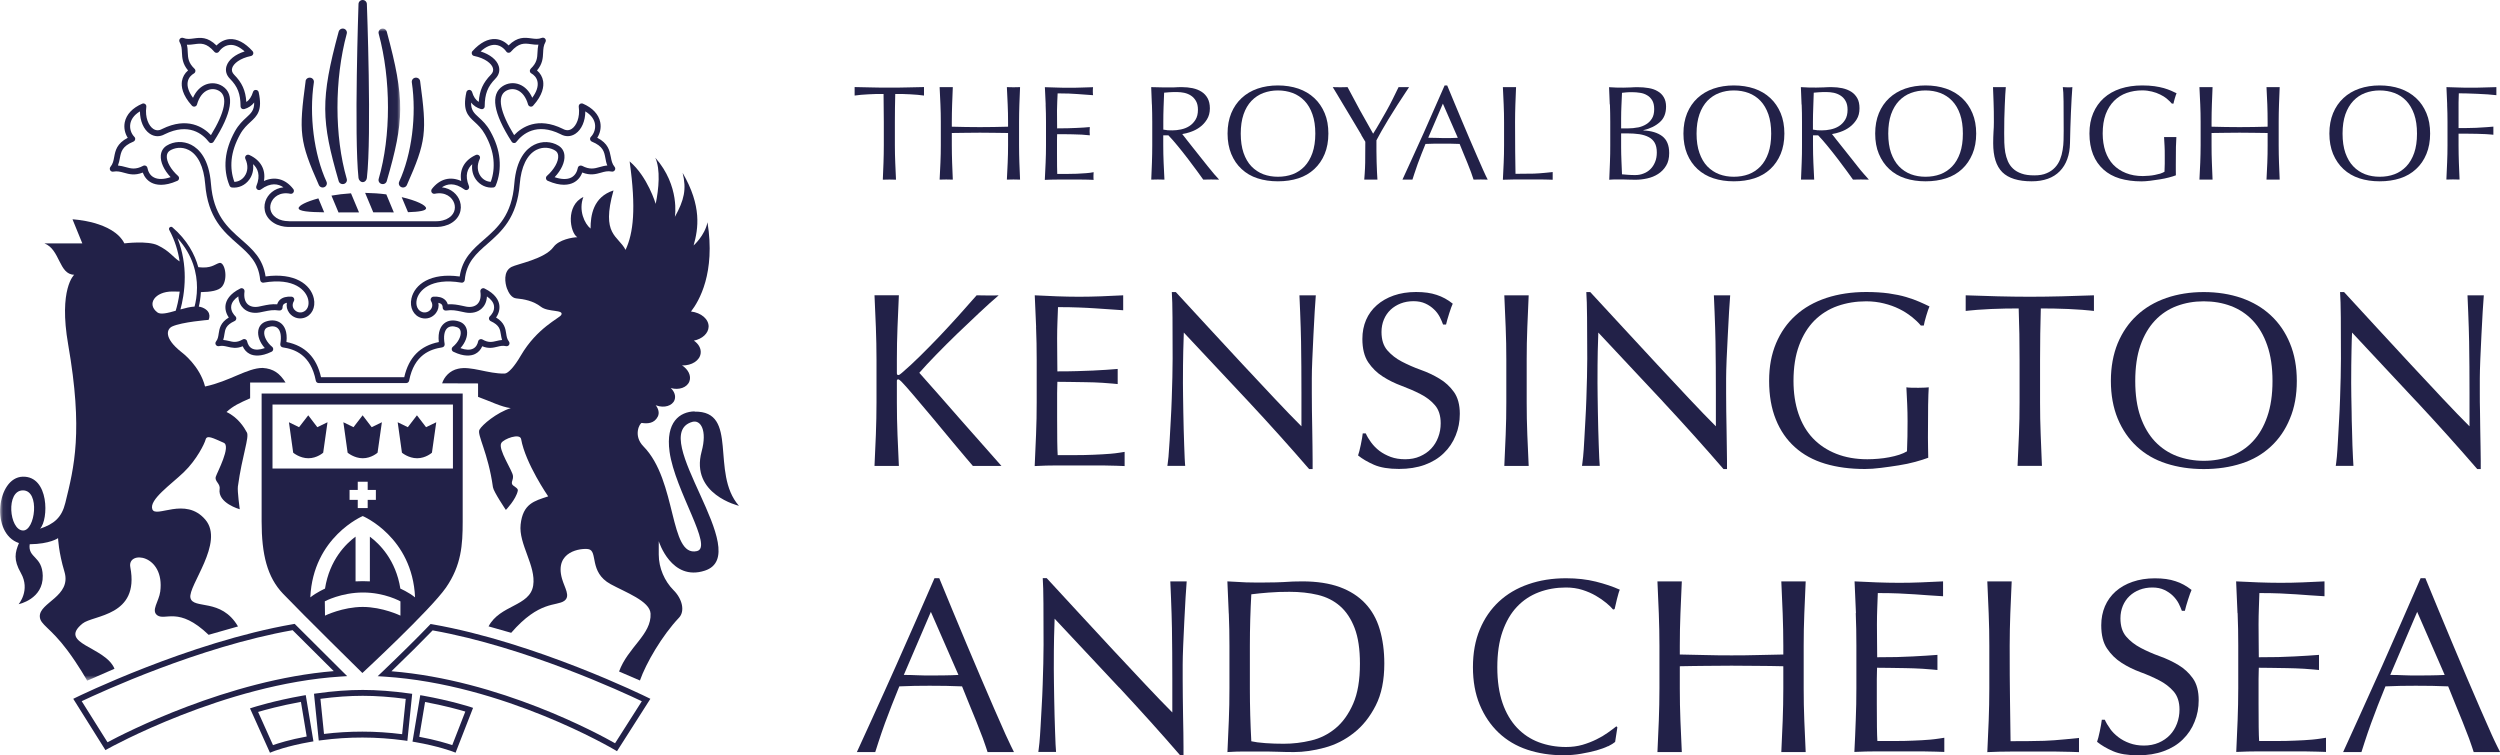 <?xml version="1.0" encoding="UTF-8"?>
<svg id="Layer_1" data-name="Layer 1" xmlns="http://www.w3.org/2000/svg" xmlns:xlink="http://www.w3.org/1999/xlink" viewBox="0 0 400 120.83">
  <defs>
    <style>
      .cls-1 {
        mask: url(#mask);
      }

      .cls-2, .cls-3 {
        fill: #222148;
      }

      .cls-2, .cls-3, .cls-4 {
        stroke-width: 0px;
      }

      .cls-2, .cls-4 {
        fill-rule: evenodd;
      }

      .cls-4 {
        fill: #fff;
      }

      .cls-5 {
        mask: url(#mask-1);
      }
    </style>
    <mask id="mask" x=".05" y="4.56" width="63.98" height="104.35" maskUnits="userSpaceOnUse">
      <g id="mask-2">
        <polygon id="path-1" class="cls-4" points=".05 4.56 64.03 4.56 64.03 108.92 .05 108.92 .05 4.56"/>
      </g>
    </mask>
    <mask id="mask-1" x="0" y="4.56" width="64.03" height="104.35" maskUnits="userSpaceOnUse">
      <g id="mask-2-2" data-name="mask-2">
        <polygon id="path-1-2" data-name="path-1" class="cls-4" points=".05 4.56 64.03 4.56 64.03 108.92 .05 108.92 .05 4.56"/>
      </g>
    </mask>
  </defs>
  <path id="Fill-1" class="cls-2" d="M140.14,69.53c.06-1.69.1-3.41.1-5.17v-6.83c0-1.75-.04-3.46-.1-5.15-.07-1.68-.22-5.14-.22-5.14h3.9s-.16,3.46-.22,5.14c-.07,1.68-.1,3.4-.1,5.14v2.18c0,.22.08.31.24.31.11,0,.29-.11.56-.35.92-.79,1.9-1.69,2.92-2.7,1.02-1,2.04-2.05,3.08-3.13,1.03-1.09,2.05-2.19,3.06-3.31,1.01-1.12,2.9-3.27,2.9-3.27,0,0,3.22.06,3.53,0-.93.79-1.97,1.73-3.13,2.82-1.16,1.09-2.34,2.2-3.52,3.34-1.18,1.14-2.3,2.26-3.37,3.36-1.07,1.1-1.97,2.06-2.68,2.88,2.14,2.41,4.31,4.86,6.49,7.37,2.19,2.5,6.65,7.53,6.65,7.53h-4.57s-2-2.33-3.15-3.73c-1.15-1.4-2.28-2.75-3.38-4.07-1.1-1.31-2.09-2.49-2.98-3.53-.89-1.05-1.54-1.78-1.97-2.21-.21-.21-.37-.31-.48-.31-.13,0-.2.08-.2.24v3.45c0,1.75.03,3.47.1,5.16.07,1.7.22,5,.22,5h-3.9s.15-3.31.22-5.01"/>
  <path id="Fill-2" class="cls-2" d="M165.78,52.33c-.07-1.7-.14-3.39-.22-5.08,1.19.06,2.37.11,3.54.16,1.18.04,2.36.07,3.55.07s2.37-.03,3.53-.07c1.17-.05,3.53-.16,3.53-.16v2.39s-1.62-.1-2.32-.16c-.7-.04-1.44-.1-2.22-.15-.78-.05-1.64-.1-2.56-.13-.92-.04-2.04-.06-3.33-.06-.02.85-.05,1.66-.09,2.42-.03.77-.05,1.64-.05,2.62,0,1.04,0,2.04.02,3.02.01.98.02,1.72.02,2.22,1.16,0,2.21-.01,3.14-.04.93-.03,1.77-.05,2.54-.09.77-.04,1.47-.08,2.13-.12.65-.04,1.84-.14,1.84-.14v2.42s-1.49-.15-2.4-.2c-.91-.06-1.83-.09-2.74-.1-.91-.01-1.77-.03-2.58-.04-.81-.01-1.45-.02-1.93-.02,0,.24,0,.5-.02.78-.02.27-.02.62-.02,1.05v3.94c0,1.51,0,2.75.02,3.73.01.98.04,1.72.07,2.23h2.77c1.01,0,1.99-.02,2.96-.06.97-.04,1.88-.09,2.74-.16.86-.06,2.24-.3,2.24-.3v2.27s-2.37-.1-3.55-.1h-7.21c-1.19,0-2.4.03-3.63.1.08-1.7.15-3.38.22-5.07.07-1.68.1-3.4.1-5.15v-6.83c0-1.75-.03-3.48-.1-5.17"/>
  <path id="Fill-3" class="cls-2" d="M199.74,64.23c-3.45-3.69-6.89-7.37-10.33-11.02-.03.74-.06,1.74-.09,2.98-.03,1.24-.05,2.94-.05,5.08,0,.56,0,1.24.02,2.07.01.82.03,1.68.04,2.58.01.9.03,1.81.06,2.74.03.92.06,1.78.08,2.58.03.79.05,1.49.08,2.08.02.6.08,1.22.08,1.22h-2.85s.11-.75.18-1.47c.06-.72.12-1.57.18-2.57.05-.99.11-2.07.18-3.24.07-1.16.12-2.33.16-3.49.04-1.16.08-2.3.1-3.42.02-1.11.04-2.1.04-2.97,0-2.54,0-4.73-.02-6.56-.01-1.83-.05-3.19-.11-4.09h.64c1.62,1.75,3.35,3.62,5.18,5.62,1.84,2,3.67,3.97,5.48,5.92,1.82,1.94,3.54,3.79,5.17,5.52,1.63,1.73,3.05,3.21,4.27,4.42v-5.4c0-2.78-.02-5.49-.06-8.12-.04-2.63-.26-7.44-.26-7.44h2.62s-.11,1.46-.18,2.62c-.07,1.17-.14,2.41-.2,3.73-.06,1.32-.13,2.62-.18,3.89-.06,1.27-.08,2.29-.08,3.06v2.38c0,.9,0,1.84.02,2.83.02.98.03,1.97.05,2.96.01,1,.03,1.91.04,2.78.01.86.02,1.61.02,2.24v1.31h-.56c-3.04-3.52-6.28-7.13-9.72-10.82"/>
  <path id="Fill-4" class="cls-2" d="M219.4,70.81c.36.49.79.93,1.31,1.33.52.39,1.12.71,1.81.97.69.25,1.45.37,2.31.37s1.66-.15,2.36-.46c.7-.31,1.3-.71,1.79-1.23.49-.52.87-1.13,1.13-1.83.27-.7.4-1.44.4-2.24,0-1.21-.31-2.19-.93-2.9-.62-.72-1.4-1.31-2.33-1.78-.93-.48-1.93-.91-3-1.31-1.08-.4-2.08-.89-3.01-1.49-.93-.59-1.7-1.35-2.33-2.28-.62-.93-.93-2.18-.93-3.73,0-1.12.2-2.13.59-3.04.39-.91.97-1.7,1.72-2.36.75-.66,1.65-1.18,2.71-1.55,1.06-.37,2.25-.56,3.57-.56s2.37.15,3.29.46c.93.3,1.79.77,2.58,1.41-.24.45-.91,2.56-1.07,3.33h-.48c-.13-.37-.31-.77-.53-1.21-.23-.43-.53-.85-.92-1.21-.38-.37-.84-.69-1.37-.93-.53-.25-1.17-.38-1.91-.38s-1.42.12-2.04.36c-.62.24-1.17.58-1.63,1.01-.46.44-.82.96-1.07,1.57-.25.6-.38,1.27-.38,1.98,0,1.25.31,2.22.93,2.94.63.72,1.4,1.33,2.33,1.81.93.48,1.93.93,3,1.31,1.07.38,2.08.85,3,1.41.93.55,1.71,1.27,2.33,2.14.62.87.94,2.04.94,3.5,0,1.22-.22,2.37-.66,3.45-.44,1.09-1.07,2.04-1.91,2.84-.83.81-1.85,1.43-3.06,1.87-1.2.43-2.57.65-4.1.65-1.64,0-2.97-.22-3.99-.66-1.02-.45-1.87-.94-2.56-1.5.24-.61.68-2.77.75-3.53h.48c.21.48.5.96.86,1.45"/>
  <path id="Fill-5" class="cls-2" d="M240.91,52.39c-.07-1.68-.22-5.14-.22-5.14h3.9s-.15,3.46-.22,5.14c-.07,1.68-.1,3.4-.1,5.15v6.83c0,1.75.03,3.48.1,5.17.07,1.7.22,5.01.22,5.01h-3.9s.15-3.31.22-5.01c.07-1.69.1-3.41.1-5.17v-6.83c0-1.75-.03-3.46-.1-5.15"/>
  <path id="Fill-6" class="cls-2" d="M266.05,64.23c-3.44-3.69-6.88-7.37-10.32-11.02-.03.74-.06,1.74-.09,2.98-.03,1.24-.04,2.94-.04,5.08,0,.56,0,1.24.02,2.07.01.82.03,1.68.04,2.58.01.9.03,1.81.06,2.74.03.92.05,1.78.08,2.58.03.79.05,1.49.08,2.08.03.6.08,1.22.08,1.22h-2.84s.11-.75.18-1.47c.07-.72.13-1.57.18-2.57.05-.99.11-2.07.18-3.24.07-1.16.12-2.33.16-3.49.04-1.16.07-2.3.1-3.42.03-1.11.04-2.1.04-2.97,0-2.54-.01-4.73-.03-6.56-.02-1.83-.05-3.19-.12-4.09h.63c1.62,1.75,3.34,3.62,5.19,5.62,1.84,2,3.67,3.97,5.48,5.92,1.82,1.94,3.54,3.79,5.16,5.52,1.63,1.73,3.05,3.21,4.27,4.42v-5.4c0-2.78-.02-5.49-.06-8.12-.04-2.63-.26-7.44-.26-7.44h2.61s-.11,1.46-.18,2.62c-.06,1.17-.13,2.41-.2,3.73-.07,1.32-.13,2.62-.19,3.89-.05,1.27-.08,2.29-.08,3.06v2.38c0,.9,0,1.84.02,2.83.01.98.03,1.97.05,2.96.01,1,.03,1.91.04,2.78.02.86.03,1.61.03,2.24v1.31h-.56c-3.04-3.52-6.28-7.13-9.72-10.82"/>
  <path id="Fill-7" class="cls-2" d="M305.84,50.67c-.59-.48-1.25-.89-1.98-1.25-.73-.36-1.53-.65-2.43-.87-.88-.22-1.83-.34-2.83-.34-1.64,0-3.17.25-4.59.75-1.42.5-2.65,1.28-3.7,2.32-1.04,1.05-1.86,2.37-2.45,3.97-.6,1.6-.9,3.5-.9,5.69,0,1.93.26,3.68.79,5.24.53,1.56,1.3,2.88,2.32,3.95,1.02,1.07,2.27,1.9,3.74,2.48,1.47.58,3.13.87,4.97.87.56,0,1.14-.03,1.75-.08.6-.05,1.19-.13,1.76-.24.57-.11,1.1-.24,1.59-.4.49-.16.9-.35,1.24-.55.03-.8.06-1.59.07-2.38.01-.79.02-1.6.02-2.42,0-.93-.02-1.85-.06-2.78-.04-.93-.08-1.81-.13-2.66.66.13,3.32.07,3.58,0-.04.61-.08,1.57-.1,2.88-.02,1.31-.03,3.04-.03,5.18,0,.53,0,1.07.02,1.6.02.54.03,1.08.03,1.61-.56.21-1.25.43-2.09.66-.83.23-1.72.41-2.66.56-.94.15-1.88.28-2.82.4-.94.12-1.79.18-2.56.18-2.36,0-4.48-.28-6.38-.85-1.89-.57-3.5-1.45-4.82-2.64-1.33-1.19-2.35-2.67-3.06-4.45-.72-1.78-1.07-3.83-1.07-6.16s.37-4.25,1.11-6.02c.74-1.75,1.78-3.25,3.14-4.46,1.35-1.23,2.99-2.15,4.91-2.79,1.92-.63,4.04-.95,6.38-.95,1.35,0,2.54.08,3.59.22,1.05.15,1.97.34,2.78.58.8.24,1.52.49,2.12.76.61.26,1.15.52,1.63.75-.21.37-.86,2.55-.91,3.05h-.48c-.39-.47-.9-.95-1.49-1.43"/>
  <path id="Fill-8" class="cls-2" d="M322.99,49.35c-.69,0-1.41.01-2.16.02-.76.01-1.51.04-2.26.07-.75.04-1.48.08-2.18.13-.7.05-1.88.18-1.88.18v-2.5s3.45.11,5.11.16c1.67.04,3.39.07,5.14.07s3.48-.03,5.15-.07c1.67-.05,5.12-.16,5.12-.16v2.5s-1.18-.13-1.89-.18c-.7-.05-1.43-.09-2.18-.13-.76-.03-1.51-.06-2.26-.07-.76,0-1.48-.02-2.17-.02-.08,2.73-.12,5.46-.12,8.21v6.83c0,1.74.03,3.46.1,5.15.06,1.7.2,5,.2,5h-3.9s.16-3.3.22-5c.07-1.69.1-3.41.1-5.15v-6.83c0-2.75-.04-5.49-.14-8.21"/>
  <path id="Fill-9" class="cls-2" d="M362.76,55.26c-.55-1.6-1.33-2.93-2.32-3.98-.99-1.04-2.16-1.82-3.5-2.32-1.32-.5-2.78-.75-4.34-.75s-2.97.25-4.31.75c-1.34.5-2.51,1.28-3.49,2.32-.99,1.05-1.77,2.37-2.33,3.98-.56,1.6-.83,3.5-.83,5.7s.27,4.1.83,5.7c.56,1.6,1.34,2.93,2.33,3.98.99,1.04,2.16,1.82,3.49,2.33,1.34.5,2.77.76,4.31.76s3.02-.26,4.34-.76c1.34-.51,2.51-1.28,3.5-2.33.99-1.05,1.77-2.38,2.32-3.98.56-1.6.84-3.51.84-5.7s-.28-4.1-.84-5.7ZM338.83,54.93c.73-1.75,1.75-3.25,3.06-4.46,1.31-1.23,2.88-2.15,4.71-2.79,1.83-.63,3.83-.95,6-.95s4.21.32,6.03.95c1.83.64,3.4,1.56,4.71,2.79,1.31,1.21,2.33,2.71,3.05,4.46.73,1.76,1.1,3.76,1.1,6.02s-.36,4.26-1.1,6.02c-.72,1.77-1.74,3.26-3.05,4.47-1.31,1.22-2.87,2.13-4.71,2.72-1.82.59-3.84.89-6.03.89s-4.17-.3-6-.89c-1.83-.59-3.4-1.5-4.71-2.72-1.31-1.21-2.33-2.71-3.06-4.47-.72-1.76-1.09-3.76-1.09-6.02s.37-4.25,1.09-6.02h0Z"/>
  <path id="Fill-10" class="cls-2" d="M386.63,64.23c-3.43-3.69-6.87-7.37-10.3-11.02-.04.74-.07,1.74-.09,2.98-.03,1.24-.05,2.94-.05,5.08,0,.56,0,1.24.02,2.07.01.82.03,1.68.05,2.58,0,.9.03,1.81.06,2.74.02.92.05,1.78.07,2.58.03.79.06,1.49.09,2.08.02.6.07,1.22.07,1.22h-2.83s.12-.75.18-1.47c.06-.72.12-1.57.17-2.57.06-.99.11-2.07.18-3.24.07-1.16.12-2.33.16-3.49.04-1.16.07-2.3.1-3.42.02-1.11.04-2.1.04-2.97,0-2.54,0-4.73-.02-6.56-.01-1.83-.06-3.19-.12-4.09h.64c1.62,1.75,3.34,3.62,5.17,5.62,1.83,2,3.67,3.97,5.47,5.92,1.81,1.94,3.53,3.79,5.16,5.52,1.63,1.73,3.05,3.21,4.27,4.42v-5.4c0-2.78-.02-5.49-.06-8.12-.04-2.63-.26-7.44-.26-7.44h2.61s-.11,1.46-.18,2.62c-.06,1.17-.13,2.41-.2,3.73-.07,1.32-.12,2.62-.18,3.89-.05,1.27-.08,2.29-.08,3.06v2.38c0,.9,0,1.84.03,2.83,0,.98.03,1.97.04,2.96.01,1,.03,1.91.05,2.78.02.86.03,1.61.03,2.24v1.31h-.56c-3.04-3.52-6.28-7.13-9.72-10.82"/>
  <path id="Fill-11" class="cls-2" d="M144.63,107.99c.68,0,1.4.01,2.14.05.74.03,1.46.04,2.14.04.74,0,1.48-.01,2.22-.02.74-.01,1.48-.03,2.22-.07l-4.41-10.09-4.33,10.09ZM162.22,120.33h-4.21s-.43-1.35-.75-2.2c-.32-.86-.67-1.76-1.05-2.7-.39-.94-.78-1.9-1.17-2.86-.4-.96-.77-1.89-1.11-2.75-.85-.03-1.71-.05-2.58-.08-.87,0-1.75-.02-2.62-.02-.82,0-1.63.01-2.42.02-.79.02-1.6.04-2.42.08-.85,2.06-1.61,4.03-2.3,5.89-.69,1.87-1.55,4.62-1.55,4.62h-2.94s4.24-9.25,6.27-13.83c2.04-4.59,4.09-9.25,6.15-13.99h.76c.63,1.54,1.32,3.2,2.06,4.99.74,1.79,1.49,3.59,2.26,5.42.77,1.83,1.54,3.64,2.31,5.45.76,1.8,1.49,3.47,2.16,5.02.68,1.55,1.28,2.93,1.83,4.15.54,1.22,1.33,2.78,1.33,2.78h0Z"/>
  <path id="Fill-12" class="cls-2" d="M179.06,110.01c-3.44-3.69-6.88-7.37-10.32-11.02-.03.74-.06,1.73-.09,2.98-.03,1.25-.04,2.94-.04,5.08,0,.56,0,1.24.02,2.07.02.83.03,1.68.04,2.58.01.9.03,1.82.06,2.74.02.93.05,1.79.08,2.58.03.8.05,1.49.08,2.08.03.59.08,1.21.08,1.21h-2.84s.11-.76.18-1.47c.06-.71.13-1.57.18-2.56.05-1,.11-2.07.18-3.24.07-1.16.12-2.33.16-3.49.04-1.17.07-2.31.1-3.42.03-1.11.04-2.1.04-2.98,0-2.54,0-4.73-.02-6.56-.01-1.82-.05-3.18-.11-4.09h.63c1.62,1.75,3.34,3.62,5.18,5.62,1.84,2,3.67,3.97,5.48,5.92,1.81,1.95,3.54,3.79,5.17,5.52,1.63,1.73,3.05,3.21,4.27,4.43v-5.4c0-2.78-.02-5.49-.06-8.12-.04-2.63-.26-7.45-.26-7.45h2.62s-.11,1.45-.18,2.62c-.07,1.17-.14,2.41-.2,3.74-.07,1.32-.13,2.62-.18,3.89-.05,1.27-.08,2.29-.08,3.06v2.38c0,.91,0,1.84.02,2.82.02.98.03,1.97.04,2.96.02.99.03,1.92.05,2.77.02.86.02,1.61.02,2.25v1.31h-.56c-3.04-3.52-6.29-7.12-9.73-10.82"/>
  <path id="Fill-13" class="cls-2" d="M200.19,118.6c.56.13,1.31.23,2.27.3.95.07,1.93.1,2.94.1,1.46,0,2.91-.17,4.37-.52,1.46-.34,2.76-1,3.91-1.95,1.15-.95,2.09-2.26,2.82-3.92.73-1.66,1.09-3.79,1.09-6.42,0-2.31-.28-4.21-.85-5.7-.57-1.48-1.35-2.66-2.34-3.52-.99-.87-2.18-1.46-3.55-1.79-1.38-.33-2.89-.49-4.53-.49-1.19,0-2.3.03-3.33.12-1.03.08-1.96.17-2.78.28-.07,1.28-.13,2.61-.17,4-.04,1.4-.06,2.81-.06,4.24v6.84c0,2.87.08,5.68.23,8.44ZM196.6,98.17c-.07-1.68-.14-3.4-.22-5.15,1,.06,2.01.11,3,.16.99.04,5.01.03,6-.05.99-.08,1.99-.11,3-.11,2.33,0,4.32.31,5.98.91,1.65.61,3.01,1.48,4.07,2.61,1.06,1.12,1.84,2.5,2.32,4.13.49,1.63.74,3.47.74,5.51,0,2.65-.45,4.88-1.37,6.69-.92,1.81-2.08,3.28-3.5,4.39-1.41,1.12-2.98,1.91-4.69,2.37-1.71.46-3.34.7-4.9.7-.9,0-1.79-.02-2.66-.05-.87-.03-1.76-.04-2.66-.04h-2.66c-.87,0-1.77.03-2.66.09.08-1.64.16-3.32.22-5.01.07-1.7.1-3.42.1-5.16v-6.84c0-1.75-.03-3.46-.1-5.15h0Z"/>
  <path id="Fill-14" class="cls-2" d="M257.28,119.39c-.51.25-1.14.47-1.86.68-.73.2-1.54.37-2.44.53-.9.16-1.84.24-2.82.24-2.09,0-4.02-.3-5.79-.89-1.77-.59-3.3-1.5-4.59-2.72-1.28-1.22-2.29-2.71-3.02-4.46-.73-1.76-1.09-3.76-1.09-6.02s.36-4.26,1.09-6.02c.73-1.76,1.75-3.25,3.06-4.47,1.31-1.22,2.88-2.15,4.71-2.78,1.82-.64,3.84-.96,6.03-.96,1.75,0,3.34.18,4.78.54,1.44.36,2.72.79,3.83,1.29-.21.37-.75,2.67-.83,3.1l-.24.08c-.26-.32-.63-.68-1.11-1.07-.48-.4-1.03-.78-1.67-1.15-.64-.37-1.35-.68-2.14-.93-.79-.25-1.67-.38-2.62-.38-1.56,0-3.01.25-4.35.76-1.34.51-2.5,1.27-3.49,2.32-.99,1.04-1.76,2.37-2.32,3.98-.56,1.6-.83,3.5-.83,5.7s.28,4.1.83,5.71c.55,1.6,1.33,2.92,2.32,3.97,1,1.05,2.16,1.82,3.49,2.32,1.34.5,2.78.76,4.35.76.95,0,1.83-.12,2.64-.35.81-.24,1.55-.53,2.22-.86.68-.33,1.29-.69,1.83-1.08.54-.38,1-.73,1.37-1.02l.16.16-.36,2.34c-.24.21-.62.44-1.13.7"/>
  <path id="Fill-15" class="cls-2" d="M285.23,98.18c-.07-1.69-.22-5.16-.22-5.16h3.9s-.15,3.47-.22,5.15c-.07,1.68-.1,3.4-.1,5.15v6.84c0,1.74.03,3.46.1,5.16.06,1.69.22,5.01.22,5.01h-3.9s.16-3.3.22-5c.06-1.7.1-3.41.1-5.16v-3.57c-1.43-.03-2.81-.06-4.14-.06-1.33-.02-2.71-.03-4.14-.03s-2.81.01-4.14.03c-1.33,0-2.71.04-4.14.06v3.57c0,1.75.03,3.46.1,5.16.07,1.69.22,5,.22,5h-3.9s.16-3.32.22-5.01c.06-1.7.1-3.42.1-5.16v-6.84c0-1.75-.04-3.46-.1-5.15-.06-1.68-.22-5.15-.22-5.15h3.9s-.15,3.47-.22,5.16c-.07,1.68-.1,3.41-.1,5.15v1.39c1.43.03,2.81.06,4.14.09,1.33.04,2.72.05,4.14.05s2.81-.01,4.14-.05c1.33-.02,2.72-.06,4.14-.09v-1.39c0-1.75-.04-3.47-.1-5.15"/>
  <path id="Fill-16" class="cls-2" d="M296.95,98.11c-.06-1.69-.14-3.4-.22-5.09,1.19.06,2.37.11,3.55.16,1.17.04,2.36.07,3.54.07s2.37-.02,3.53-.07c1.17-.05,3.54-.16,3.54-.16v2.38s-1.62-.1-2.32-.15c-.7-.06-1.44-.1-2.22-.16-.79-.05-1.64-.1-2.57-.14-.92-.04-2.04-.06-3.33-.06-.02.84-.06,1.65-.09,2.42-.03.77-.05,1.63-.05,2.61,0,1.03,0,2.04.02,3.02.01.98.02,1.72.02,2.22,1.16,0,2.21-.01,3.13-.03.93-.03,1.77-.06,2.54-.1.76-.04,1.47-.08,2.12-.12.65-.04,1.85-.13,1.85-.13v2.42s-1.5-.15-2.41-.2c-.91-.05-1.82-.09-2.74-.1-.91-.01-1.77-.03-2.58-.04-.81-.01-1.45-.02-1.93-.02,0,.24,0,.5-.02.78-.02.28-.02.62-.02,1.05v3.93c0,1.51,0,2.75.02,3.73.01.98.04,1.73.07,2.23h2.77c1.01,0,1.99-.01,2.96-.06.96-.04,1.87-.08,2.74-.16.86-.07,2.24-.3,2.24-.3v2.27s-2.37-.09-3.55-.09h-7.21c-1.19,0-2.41.03-3.63.09.09-1.7.16-3.39.22-5.07.07-1.68.1-3.39.1-5.15v-6.84c0-1.75-.03-3.47-.1-5.16"/>
  <path id="Fill-17" class="cls-2" d="M318.19,98.17c-.07-1.68-.22-5.15-.22-5.15h3.9s-.16,3.47-.22,5.15c-.06,1.68-.1,3.41-.1,5.15,0,3.34.01,6.23.05,8.69.03,2.45.06,4.64.09,6.58,1.88,0,3.68-.01,5.39-.06,1.72-.04,5.56-.46,5.56-.46v2.27s-2.43-.09-3.65-.09h-7.33c-1.18,0-2.42.03-3.69.09.08-1.64.15-3.32.22-5.01.06-1.7.1-3.42.1-5.16v-6.84c0-1.75-.03-3.46-.1-5.15"/>
  <path id="Fill-18" class="cls-2" d="M337.61,116.6c.35.49.79.93,1.31,1.33.52.4,1.12.73,1.82.98.68.25,1.45.38,2.3.38s1.66-.16,2.36-.46c.71-.31,1.3-.72,1.79-1.23.49-.52.86-1.12,1.13-1.83.26-.7.4-1.45.4-2.24,0-1.21-.32-2.18-.94-2.9-.62-.71-1.4-1.31-2.32-1.78-.93-.48-1.93-.92-3-1.31-1.08-.4-2.08-.89-3.01-1.49-.93-.6-1.7-1.35-2.32-2.28-.63-.92-.93-2.17-.93-3.73,0-1.11.2-2.12.59-3.04.39-.91.97-1.71,1.71-2.37.75-.66,1.65-1.18,2.71-1.54,1.06-.37,2.25-.56,3.57-.56s2.37.15,3.29.46c.93.29,1.78.77,2.58,1.4-.23.45-.91,2.57-1.07,3.34h-.48c-.14-.37-.31-.78-.53-1.21-.23-.43-.54-.84-.92-1.21-.38-.37-.84-.68-1.37-.93-.53-.25-1.16-.38-1.9-.38s-1.42.12-2.04.36c-.62.24-1.16.57-1.63,1.02-.45.43-.81.96-1.06,1.56-.25.61-.38,1.28-.38,1.99,0,1.24.31,2.22.93,2.93.62.72,1.4,1.32,2.33,1.81.93.49,1.93.93,3.01,1.32,1.07.38,2.07.85,3,1.41.93.55,1.7,1.27,2.32,2.14.62.87.93,2.04.93,3.49,0,1.22-.21,2.37-.66,3.46-.43,1.09-1.07,2.03-1.9,2.84-.83.81-1.85,1.43-3.05,1.86-1.21.44-2.57.66-4.1.66-1.64,0-2.98-.22-3.99-.66-1.02-.44-1.87-.94-2.56-1.5.24-.6.68-2.76.76-3.53h.48c.21.48.5.96.86,1.45"/>
  <path id="Fill-19" class="cls-2" d="M358,98.11c-.06-1.69-.14-3.4-.22-5.09,1.18.06,2.36.11,3.54.16,1.17.04,2.36.07,3.54.07s2.37-.02,3.53-.07c1.16-.05,3.53-.16,3.53-.16v2.38s-1.62-.1-2.32-.15c-.7-.06-1.44-.1-2.22-.16-.78-.05-1.63-.1-2.55-.14-.93-.04-2.03-.06-3.33-.06-.02.84-.05,1.65-.08,2.42-.03.77-.05,1.63-.05,2.61,0,1.03,0,2.04.02,3.02.01.98.02,1.72.02,2.22,1.17,0,2.21-.01,3.13-.03.93-.03,1.77-.06,2.54-.1.77-.04,1.47-.08,2.12-.12.65-.04,1.84-.13,1.84-.13v2.42s-1.49-.15-2.39-.2c-.92-.05-1.83-.09-2.74-.1-.91-.01-1.76-.03-2.58-.04-.81-.01-1.44-.02-1.92-.02,0,.24,0,.5-.02.78-.02.28-.02.62-.02,1.05v3.93c0,1.51,0,2.75.02,3.73.01.98.04,1.73.07,2.23h2.77c1,0,1.99-.01,2.96-.06.96-.04,1.88-.08,2.73-.16.86-.07,2.24-.3,2.24-.3v2.27s-2.37-.09-3.55-.09h-7.2c-1.19,0-2.39.03-3.61.09.08-1.7.15-3.39.22-5.07.06-1.68.1-3.39.1-5.15v-6.84c0-1.75-.03-3.47-.1-5.16"/>
  <path id="Fill-20" class="cls-2" d="M382.43,107.99c.68,0,1.4.01,2.14.05.73.03,1.45.04,2.14.04.73,0,1.48-.01,2.22-.02.74-.01,1.48-.03,2.22-.07l-4.4-10.09-4.31,10.09ZM400,120.33h-4.21s-.43-1.35-.75-2.2c-.32-.86-.67-1.76-1.05-2.7-.39-.94-.78-1.9-1.17-2.86-.4-.96-.77-1.89-1.11-2.75-.84-.03-1.71-.05-2.58-.08-.86,0-1.74-.02-2.61-.02s-1.63.01-2.43.02c-.79.02-1.59.04-2.42.08-.85,2.06-1.61,4.03-2.29,5.89-.69,1.87-1.55,4.62-1.55,4.62h-2.93s4.22-9.25,6.26-13.83c2.03-4.59,4.08-9.25,6.14-13.99h.76c.63,1.54,1.32,3.2,2.06,4.99.75,1.79,1.5,3.59,2.26,5.42.77,1.83,1.53,3.64,2.3,5.45.77,1.8,1.49,3.47,2.16,5.02.68,1.55,1.29,2.93,1.83,4.15.54,1.22,1.34,2.78,1.34,2.78h0Z"/>
  <path id="Fill-21" class="cls-2" d="M141.36,15.04c-.37,0-.77,0-1.18,0-.41.02-.82.03-1.23.05-.41.02-.8.05-1.19.08-.38.03-1.02.12-1.02.12v-1.36s1.87.04,2.78.06c.9.03,1.83.03,2.77.03s1.87,0,2.77-.03c.91-.02,2.78-.06,2.78-.06v1.36s-.64-.09-1.02-.12c-.38-.03-.78-.06-1.18-.08-.41-.03-.82-.04-1.23-.05-.41,0-.8,0-1.17,0-.04,1.48-.06,2.97-.06,4.47v3.71c0,.95.02,1.89.06,2.81.03.92.08,1.82.12,2.72-.33-.03-1.78-.03-2.11,0,.04-.89.08-1.8.11-2.72.03-.92.05-1.86.05-2.81v-3.71c0-1.5-.02-2.99-.04-4.47"/>
  <path id="Fill-22" class="cls-2" d="M161.23,16.73c-.04-.91-.08-1.84-.13-2.79.19.03,1.93.03,2.11,0-.04.95-.08,1.88-.11,2.79-.03.91-.05,1.84-.05,2.79v3.71c0,.94.02,1.88.05,2.8.03.92.07,1.82.11,2.71-.33-.03-1.78-.03-2.11,0,.05-.89.09-1.8.13-2.72.04-.92.06-1.85.06-2.8v-1.94c-.77-.02-1.52-.03-2.25-.03-.73-.01-1.48-.02-2.25-.02s-1.53,0-2.25.02c-.72,0-1.47.02-2.25.03v1.94c0,.94.02,1.88.05,2.8.03.92.07,1.82.11,2.72-.33-.03-1.78-.03-2.11,0,.05-.89.09-1.8.13-2.71.04-.92.06-1.86.06-2.8v-3.71c0-.95-.02-1.87-.06-2.79-.04-.91-.13-2.79-.13-2.79h2.11s-.08,1.88-.11,2.79c-.03.91-.05,1.84-.05,2.79v.75c.78.02,1.52.03,2.25.05.72,0,1.48.02,2.25.02s1.52-.01,2.25-.02c.72-.02,1.47-.03,2.25-.05v-.75c0-.95-.02-1.87-.06-2.79"/>
  <path id="Fill-23" class="cls-2" d="M167.31,16.7c-.04-.92-.08-1.84-.13-2.75.65.03,1.3.04,1.94.06.64.03,1.29.03,1.93.03s1.29,0,1.92-.03c.63-.02,1.27-.03,1.92-.06-.05.21-.05,1.07,0,1.28-.46-.03-.88-.06-1.26-.09-.38-.03-.78-.06-1.21-.09-.42-.03-.89-.06-1.39-.08-.5-.02-1.11-.03-1.81-.03-.02.46-.04.91-.06,1.32-.02.42-.04.9-.04,1.43s0,1.11.01,1.64c0,.53.01.93.01,1.21.63,0,1.2,0,1.7-.02.51-.02.96-.03,1.38-.05.42-.02.8-.04,1.15-.06.36-.02.69-.05,1-.08-.04.22-.04,1.1,0,1.32-.37-.04-.81-.08-1.3-.11-.5-.03-.99-.04-1.49-.05-.5,0-.96-.02-1.4-.02-.44,0-.79,0-1.04,0,0,.13,0,.27-.01.42,0,.15-.01.34-.01.58v2.13c0,.82,0,1.5.01,2.03,0,.53.02.93.03,1.2h1.51c.55,0,1.08-.01,1.6-.03.53-.02,1.02-.05,1.49-.09.46-.03.87-.09,1.22-.16-.03.1-.04,1.08,0,1.23-.65-.03-1.29-.05-1.93-.05h-3.91c-.65,0-1.3.02-1.97.05.05-.92.09-1.84.13-2.75.04-.91.06-1.84.06-2.79v-3.7c0-.96-.02-1.89-.06-2.81"/>
  <path id="Fill-24" class="cls-2" d="M186.78,20.84c.24.02.5.02.79.02.44,0,.91-.05,1.38-.15.48-.1.92-.27,1.32-.52.4-.25.73-.59,1-1.02.27-.43.4-.96.4-1.61,0-.56-.1-1.02-.31-1.39-.21-.37-.48-.66-.8-.87-.33-.22-.69-.36-1.08-.45-.39-.08-.77-.12-1.14-.12-.5,0-.92,0-1.25.03-.33.02-.61.05-.83.07-.03.79-.06,1.58-.09,2.35-.03.78-.04,1.55-.04,2.33v1.23c.2.04.42.07.65.09ZM184.3,16.73c-.03-.91-.07-1.84-.11-2.79.42.03,3.28.07,3.68.04.4-.03.81-.04,1.23-.04.6,0,1.18.06,1.72.17.55.12,1.03.31,1.43.57.41.26.73.61.97,1.04.23.43.36.97.36,1.61,0,.69-.16,1.29-.47,1.78-.31.49-.68.91-1.13,1.23-.44.33-.92.57-1.43.75-.51.18-.97.3-1.39.36.17.21.41.51.71.91.3.39.64.81,1.01,1.28.37.47.76.95,1.16,1.46.4.51.79,1,1.17,1.47.37.47.72.9,1.05,1.28.33.39.6.68.8.89-.22-.03-2.34-.03-2.54,0-.22-.3-.55-.76-.98-1.36-.43-.6-.92-1.25-1.45-1.94-.53-.69-1.07-1.38-1.63-2.06-.56-.68-1.06-1.26-1.52-1.73h-.82v1.57c0,.94.02,1.88.06,2.8.04.92.08,1.82.13,2.72-.33-.03-1.78-.03-2.11,0,.04-.89.08-1.8.11-2.71.03-.92.05-1.86.05-2.8v-3.71c0-.95-.02-1.87-.05-2.79h0Z"/>
  <path id="Fill-25" class="cls-2" d="M209.99,18.29c-.3-.87-.72-1.58-1.26-2.15-.54-.56-1.18-.99-1.9-1.26-.73-.27-1.52-.41-2.36-.41s-1.61.14-2.34.41c-.72.27-1.36.7-1.9,1.26-.54.57-.96,1.28-1.26,2.15-.3.87-.45,1.9-.45,3.09s.15,2.22.45,3.09c.3.86.72,1.59,1.26,2.15.54.56,1.18.98,1.9,1.26.73.27,1.51.4,2.34.4s1.63-.13,2.36-.4c.72-.27,1.36-.7,1.9-1.26.53-.57.96-1.29,1.26-2.15.3-.87.46-1.9.46-3.09s-.15-2.22-.46-3.09ZM197,18.11c.39-.95.95-1.76,1.66-2.42.71-.66,1.56-1.17,2.55-1.51.99-.34,2.08-.51,3.25-.51s2.29.17,3.28.51c.99.34,1.84.85,2.55,1.51.71.66,1.26,1.47,1.66,2.42.4.95.59,2.04.59,3.26s-.2,2.31-.59,3.26c-.39.95-.95,1.76-1.66,2.42-.71.66-1.56,1.16-2.55,1.48-.99.32-2.09.48-3.28.48s-2.26-.16-3.25-.48c-1-.32-1.84-.82-2.55-1.48-.72-.66-1.27-1.47-1.66-2.42-.39-.95-.59-2.04-.59-3.26s.2-2.31.59-3.26h0Z"/>
  <path id="Fill-26" class="cls-2" d="M217.84,21.62c-.28-.47-.59-.99-.92-1.55-.34-.57-.7-1.17-1.07-1.79-.37-.62-.73-1.22-1.07-1.78-.34-.57-.64-1.08-.92-1.54-.27-.45-.48-.79-.62-1.02.2.03,2.17.03,2.37,0,.65,1.24,1.31,2.47,1.97,3.68.67,1.21,1.37,2.46,2.12,3.77.33-.52.68-1.09,1.03-1.71.36-.61.72-1.24,1.08-1.89.36-.65.71-1.29,1.03-1.95.33-.65.93-1.9.93-1.9h1.68s-1.31,2-1.86,2.84c-.54.85-1.03,1.62-1.44,2.3-.41.69-.78,1.31-1.1,1.87-.31.56-.59,1.05-.82,1.5,0,.54,0,1.1,0,1.7,0,.61.02,1.19.03,1.78.01.58.04,1.12.06,1.61.02.5.07,1.2.07,1.2h-2.11s.14-1.65.15-2.71c.01-1.07.02-2.18.02-3.35-.14-.24-.35-.59-.64-1.06"/>
  <path id="Fill-27" class="cls-2" d="M228.51,22.04c.37,0,.76,0,1.16.02.4.02.79.03,1.16.03.4,0,.8,0,1.21,0,.4,0,.8-.02,1.21-.04l-2.39-5.47-2.35,5.47ZM238.06,28.74c-.2-.03-2.08-.03-2.29,0-.1-.34-.23-.72-.41-1.2-.17-.46-.36-.95-.57-1.46-.21-.51-.42-1.03-.64-1.55-.21-.53-.42-1.03-.61-1.5-.46-.02-.93-.03-1.4-.04-.47,0-2.31,0-2.74,0-.43,0-.87.02-1.32.04-.46,1.12-.88,2.19-1.25,3.2-.37,1.02-.84,2.51-.84,2.51h-1.6s2.3-5.01,3.41-7.49c1.1-2.48,2.22-5.01,3.34-7.58h.41c.35.83.72,1.73,1.12,2.7.4.97.81,1.95,1.23,2.94.42.99.83,1.98,1.25,2.95.42.98.81,1.88,1.18,2.73.37.84.7,1.58.99,2.25.29.66.54,1.17.72,1.51h0Z"/>
  <path id="Fill-28" class="cls-2" d="M240.59,16.73c-.04-.91-.13-2.79-.13-2.79h2.11s-.08,1.88-.11,2.79c-.03.91-.05,1.85-.05,2.8,0,1.8,0,3.38.02,4.71.02,1.33.03,2.52.05,3.57,1.02,0,2-.01,2.93-.03.93-.02,3.02-.25,3.02-.25v1.23s-1.32-.05-1.98-.05h-3.98c-.64,0-1.31.02-2.01.05.05-.89.09-1.8.13-2.71.04-.92.06-1.86.06-2.8v-3.71c0-.95-.02-1.87-.06-2.79"/>
  <path id="Fill-29" class="cls-2" d="M259.43,25.72c.03.71.06,1.44.09,2.17.27.03.6.06.97.08.37.03.75.04,1.14.04.46,0,.9-.07,1.32-.24.42-.15.79-.39,1.11-.7.31-.3.56-.68.75-1.14.19-.45.28-.96.28-1.54,0-.62-.11-1.13-.33-1.53-.22-.39-.54-.7-.96-.92-.41-.22-.92-.38-1.5-.47-.58-.08-1.23-.13-1.95-.13h-.97v2.2c0,.72.02,1.45.05,2.17ZM262.05,20.4c.49-.1.94-.27,1.33-.51.39-.23.7-.55.94-.94.24-.39.35-.89.35-1.49s-.11-1.06-.32-1.41c-.22-.35-.49-.63-.82-.81-.33-.2-.7-.33-1.12-.39-.42-.07-.83-.1-1.25-.1-.37,0-.69,0-.95.03-.26.02-.49.05-.69.07-.03.69-.06,1.37-.09,2.04-.03.67-.05,1.35-.05,2.04v1.61h1.16c.5,0,1-.05,1.5-.15ZM257.56,16.7c-.03-.92-.07-1.84-.11-2.75.37.03.75.04,1.14.06.39.03,1.9.01,2.29-.02.39-.03.77-.04,1.14-.04.62,0,1.2.04,1.75.14.55.09,1.03.25,1.44.5.42.23.75.55.99.96.24.4.37.9.37,1.5,0,1.07-.33,1.91-1.01,2.5-.67.6-1.54,1.03-2.62,1.28v.04c1.27.06,2.28.36,3.02.92.74.57,1.11,1.46,1.11,2.7,0,.81-.16,1.48-.49,2.02-.33.55-.76.99-1.29,1.33-.53.34-1.11.57-1.75.71-.63.14-1.27.21-1.9.21-.34,0-.69-.01-1.04-.02-.35-.02-.7-.03-1.04-.03h-1.04c-.35,0-.7.02-1.04.05.04-.92.07-1.84.11-2.75.04-.91.05-1.84.05-2.79v-3.7c0-.96-.02-1.89-.05-2.81h0Z"/>
  <path id="Fill-30" class="cls-2" d="M282.94,18.29c-.31-.87-.72-1.58-1.26-2.15-.53-.56-1.18-.99-1.9-1.26-.72-.27-1.51-.41-2.37-.41s-1.61.14-2.33.41c-.73.27-1.36.7-1.91,1.26-.53.57-.96,1.28-1.26,2.15-.3.87-.46,1.9-.46,3.09s.15,2.22.46,3.09c.3.86.72,1.59,1.26,2.15.55.56,1.18.98,1.91,1.26.73.27,1.5.4,2.33.4s1.64-.13,2.37-.4c.72-.27,1.36-.7,1.9-1.26.54-.57.96-1.29,1.26-2.15.3-.87.45-1.9.45-3.09s-.15-2.22-.45-3.09ZM269.94,18.11c.39-.95.95-1.76,1.66-2.42.72-.66,1.57-1.17,2.56-1.51.99-.34,2.08-.51,3.25-.51s2.29.17,3.29.51c.99.34,1.84.85,2.55,1.51.71.66,1.26,1.47,1.66,2.42.39.95.59,2.04.59,3.26s-.2,2.31-.59,3.26c-.4.95-.95,1.76-1.66,2.42-.71.66-1.57,1.16-2.55,1.48-1,.32-2.09.48-3.29.48s-2.26-.16-3.25-.48c-.99-.32-1.84-.82-2.56-1.48-.71-.66-1.27-1.47-1.66-2.42-.39-.95-.59-2.04-.59-3.26s.2-2.31.59-3.26h0Z"/>
  <path id="Fill-31" class="cls-2" d="M290.73,20.84c.23.02.5.02.78.02.44,0,.91-.05,1.39-.15.47-.1.92-.27,1.32-.52.4-.25.73-.59,1-1.02.26-.43.39-.96.39-1.61,0-.56-.1-1.02-.31-1.39-.2-.37-.47-.66-.8-.87-.33-.22-.69-.36-1.08-.45-.39-.08-.77-.12-1.14-.12-.5,0-.91,0-1.24.03-.33.02-.61.05-.84.07-.03.79-.05,1.58-.08,2.35-.03.78-.05,1.55-.05,2.33v1.23c.2.04.42.07.65.09ZM288.25,16.73c-.04-.91-.07-1.84-.11-2.79.42.03.82.04,1.22.06.4.03,2.05.01,2.46-.02.4-.03.81-.04,1.22-.04.6,0,1.18.06,1.72.17.55.12,1.03.31,1.44.57.41.26.73.61.97,1.04.24.43.35.97.35,1.61,0,.69-.15,1.29-.46,1.78-.31.49-.69.91-1.13,1.23-.44.33-.92.57-1.43.75-.51.18-.97.3-1.38.36.17.21.4.51.71.91.3.39.64.81,1.02,1.28.37.47.76.95,1.16,1.46.4.51.78,1,1.16,1.47.37.47.72.9,1.06,1.28.33.39.59.68.79.89-.22-.03-2.34-.03-2.54,0-.22-.3-.54-.76-.98-1.36-.44-.6-.93-1.25-1.45-1.94-.53-.69-1.07-1.38-1.63-2.06-.55-.68-1.06-1.26-1.52-1.73h-.82v1.57c0,.94.02,1.88.06,2.8.04.92.13,2.72.13,2.72h-2.11s.07-1.8.11-2.71c.04-.92.05-1.86.05-2.8v-3.71c0-.95-.01-1.87-.05-2.79h0Z"/>
  <path id="Fill-32" class="cls-2" d="M313.61,18.29c-.3-.87-.72-1.58-1.26-2.15-.54-.56-1.18-.99-1.9-1.26-.72-.27-1.52-.41-2.37-.41s-1.61.14-2.34.41c-.73.27-1.36.7-1.9,1.26-.54.57-.96,1.28-1.27,2.15-.3.87-.45,1.9-.45,3.09s.15,2.22.45,3.09c.31.86.73,1.59,1.27,2.15.54.56,1.17.98,1.9,1.26.73.27,1.51.4,2.34.4s1.64-.13,2.37-.4c.72-.27,1.36-.7,1.9-1.26.54-.57.96-1.29,1.26-2.15.3-.87.45-1.9.45-3.09s-.15-2.22-.45-3.09ZM300.62,18.11c.39-.95.95-1.76,1.66-2.42.71-.66,1.57-1.17,2.55-1.51.99-.34,2.08-.51,3.26-.51s2.29.17,3.28.51c.99.34,1.84.85,2.56,1.51.71.66,1.26,1.47,1.66,2.42.4.95.6,2.04.6,3.26s-.2,2.31-.6,3.26c-.4.95-.95,1.76-1.66,2.42-.71.66-1.56,1.16-2.56,1.48-.99.32-2.09.48-3.28.48s-2.27-.16-3.26-.48c-.99-.32-1.84-.82-2.55-1.48-.71-.66-1.26-1.47-1.66-2.42-.4-.95-.59-2.04-.59-3.26s.2-2.31.59-3.26h0Z"/>
  <path id="Fill-33" class="cls-2" d="M330.17,16.22c-.01-1.1-.06-1.87-.12-2.28.16.03,1.29.06,1.53,0-.04.5-.08,1.1-.12,1.8-.04.7-.08,1.44-.11,2.24-.03.8-.06,1.61-.09,2.45-.03.84-.05,1.66-.06,2.45-.02.97-.16,1.82-.44,2.58-.28.77-.68,1.41-1.2,1.94-.52.53-1.15.93-1.9,1.2-.75.27-1.62.41-2.59.41-2.15,0-3.72-.49-4.7-1.46-.98-.98-1.46-2.52-1.46-4.63,0-.67.02-1.27.05-1.8.04-.52.06-1.06.06-1.6,0-1.2-.01-2.28-.05-3.21-.03-.93-.09-2.37-.09-2.37h2.05s-.06.72-.09,1.24c-.02.51-.06,1.09-.08,1.73-.03.65-.05,1.35-.07,2.09-.01.75-.02,1.53-.02,2.33,0,.49,0,1,.02,1.51.02.52.07,1.04.15,1.54.09.5.23.97.42,1.42.2.45.47.85.83,1.18.36.34.81.6,1.36.79.54.2,1.22.29,2.03.29s1.45-.11,1.99-.35c.53-.22.97-.53,1.32-.9.35-.37.62-.8.82-1.29.19-.49.33-.99.41-1.52.09-.54.14-1.07.15-1.6.01-.53.02-1.02.02-1.46,0-2.05-.01-3.62-.02-4.72"/>
  <path id="Fill-34" class="cls-2" d="M346.71,15.8c-.32-.26-.68-.48-1.09-.68-.39-.19-.83-.36-1.31-.47-.48-.12-1-.19-1.55-.19-.9,0-1.72.14-2.49.41-.77.27-1.45.7-2.01,1.26-.57.57-1.02,1.28-1.35,2.15-.32.87-.48,1.89-.48,3.09,0,1.04.15,1.99.43,2.84.29.84.71,1.56,1.26,2.14.56.58,1.23,1.02,2.03,1.34.8.32,1.7.48,2.71.48.3,0,.62-.02.95-.05.33-.02.65-.07.96-.13.31-.06.59-.13.87-.21.26-.09.49-.19.68-.3.01-.43.03-.86.04-1.29,0-.43,0-.87,0-1.31,0-.5,0-1.01-.03-1.51-.02-.5-.08-1.44-.08-1.44h1.97s-.05.85-.07,1.57c-.01.71-.02,1.65-.02,2.81,0,.29,0,.58,0,.87,0,.3.01.58.01.87-.31.12-.67.23-1.13.35-.45.12-.94.22-1.45.3-.51.08-1.02.16-1.53.22-.51.06-.98.1-1.39.1-1.28,0-2.44-.16-3.47-.46-1.03-.31-1.9-.79-2.62-1.44-.72-.65-1.28-1.45-1.66-2.41-.38-.96-.58-2.08-.58-3.34s.2-2.31.6-3.26c.4-.95.97-1.76,1.7-2.42.74-.66,1.63-1.17,2.67-1.51,1.05-.34,2.21-.51,3.47-.51.73,0,1.38.04,1.96.12.57.08,1.07.19,1.51.31.44.13.82.27,1.15.41.33.15.63.28.88.41-.11.2-.46,1.38-.49,1.66h-.26c-.22-.26-.49-.52-.81-.78"/>
  <path id="Fill-35" class="cls-2" d="M362.77,16.73c-.04-.91-.13-2.79-.13-2.79h2.11s-.08,1.88-.11,2.79c-.03.91-.05,1.84-.05,2.79v3.71c0,.94.02,1.88.05,2.8.03.92.11,2.71.11,2.71h-2.11s.09-1.8.13-2.72c.04-.92.05-1.85.05-2.8v-1.94c-.77-.02-1.52-.03-2.24-.03-.73-.01-1.48-.02-2.25-.02s-1.52,0-2.24.02c-.72,0-1.47.02-2.24.03v1.94c0,.94.01,1.88.05,2.8.04.92.11,2.72.11,2.72h-2.1s.09-1.8.13-2.71c.03-.92.06-1.86.06-2.8v-3.71c0-.95-.02-1.87-.06-2.79-.04-.91-.13-2.79-.13-2.79h2.1s-.07,1.88-.11,2.79c-.03.91-.05,1.84-.05,2.79v.75c.77.02,1.52.03,2.24.05.73,0,1.47.02,2.24.02s1.52-.01,2.25-.02c.71-.02,1.47-.03,2.24-.05v-.75c0-.95-.02-1.87-.05-2.79"/>
  <path id="Fill-36" class="cls-2" d="M386.27,18.29c-.31-.87-.73-1.58-1.26-2.15-.54-.56-1.17-.99-1.9-1.26-.72-.27-1.51-.41-2.35-.41s-1.62.14-2.34.41c-.72.27-1.36.7-1.89,1.26-.54.57-.96,1.28-1.27,2.15-.3.87-.45,1.9-.45,3.09s.15,2.22.45,3.09c.31.86.72,1.59,1.27,2.15.53.56,1.17.98,1.89,1.26.72.27,1.5.4,2.34.4s1.63-.13,2.35-.4c.73-.27,1.36-.7,1.9-1.26.54-.57.96-1.29,1.26-2.15.3-.87.45-1.9.45-3.09s-.15-2.22-.45-3.09ZM373.29,18.11c.39-.95.95-1.76,1.66-2.42.71-.66,1.55-1.17,2.55-1.51.99-.34,2.07-.51,3.25-.51s2.28.17,3.27.51c.99.34,1.84.85,2.55,1.51.72.66,1.26,1.47,1.66,2.42.4.95.59,2.04.59,3.26s-.2,2.31-.59,3.26c-.39.95-.94,1.76-1.66,2.42-.71.66-1.56,1.16-2.55,1.48-.99.32-2.08.48-3.27.48s-2.27-.16-3.25-.48c-.99-.32-1.84-.82-2.55-1.48-.71-.66-1.26-1.47-1.66-2.42-.39-.95-.59-2.04-.59-3.26s.2-2.31.59-3.26h0Z"/>
  <path id="Fill-37" class="cls-2" d="M391.55,16.73c-.04-.91-.08-1.84-.12-2.79.65.03,1.3.04,1.94.06.65.03,1.28.03,1.94.03s1.3,0,1.96-.03c.66-.02,2.15-.06,2.15-.06v1.29s-.85-.09-1.4-.13c-.54-.04-1.1-.07-1.67-.09-.57-.02-1.11-.05-1.64-.06-.52-.01-.95-.02-1.3-.02-.02.51-.03.99-.04,1.45,0,.46,0,.94,0,1.39,0,.5,0,.97,0,1.39,0,.43,0,.87,0,1.33.95,0,1.9,0,2.82-.04.93-.03,2.75-.19,2.75-.19v1.3s-.77-.08-1.22-.1c-.45-.02-.93-.04-1.42-.05-.49,0-.98-.02-1.49-.02h-1.44v1.83c0,.95.02,1.88.05,2.8.03.92.07,1.82.11,2.71-.33-.03-1.78-.03-2.11,0,.05-.89.09-1.8.12-2.71.04-.92.06-1.86.06-2.8v-3.71c0-.95-.02-1.87-.06-2.79"/>
  <g id="Stroke-38">
    <path class="cls-3" d="M98.72,120.19l-.39-.23c-.18-.1-17.74-10.49-36.82-11.7l-1.08-.07.78-.74c2.99-2.86,5.52-5.36,7.51-7.43l.17-.18.25.04c16.56,2.89,34.27,11.61,34.45,11.7l.47.23-5.34,8.38ZM62.63,107.4c17.3,1.4,33.11,10,35.78,11.52l4.28-6.72c-2.9-1.39-18.63-8.7-33.47-11.34-1.8,1.86-4.01,4.06-6.59,6.54ZM16.87,120.02l-5.15-8.21.47-.23c.18-.09,18.09-8.84,34.72-11.72l.24-.04.17.17c2.45,2.46,5.3,5.3,7.48,7.45l.75.74-1.05.07c-18.54,1.18-37.05,11.44-37.24,11.55l-.39.22ZM13.08,112.2l4.12,6.56c2.74-1.47,19.32-10,36.2-11.38-2.01-1.99-4.44-4.4-6.58-6.55-14.92,2.63-30.83,9.98-33.75,11.36Z"/>
  </g>
  <g id="Fill-40">
    <path class="cls-2" d="M58.04,73.32c1.39,0,2.37-.89,2.37-.89l.69-4.87-1.63.79-1.45-1.9-1.46,1.9-1.62-.79.68,4.87s1.04.89,2.43.89"/>
  </g>
  <g id="Fill-41">
    <path class="cls-2" d="M66.74,73.32c1.39,0,2.37-.89,2.37-.89l.69-4.87-1.63.79-1.46-1.9-1.46,1.9-1.62-.79.68,4.87s1.04.89,2.43.89"/>
  </g>
  <g id="Fill-42">
    <path class="cls-2" d="M49.34,73.32c1.39,0,2.37-.89,2.37-.89l.69-4.87-1.63.79-1.45-1.9-1.47,1.9-1.62-.79.68,4.87s1.04.89,2.43.89"/>
  </g>
  <g id="Fill-43">
    <path class="cls-2" d="M43.6,74.96h28.87v-10.24h-28.87v10.24ZM60.14,78.39v1.59h-1.31v1.31h-1.59v-1.31h-1.31v-1.59h1.31v-1.31h1.59v1.31h1.31ZM64.06,94.19c-.73-4.61-3.34-7.18-4.88-8.32v7.15c-1-.04-1.29-.05-2.29,0v-7.16c-1.54,1.14-4.16,3.7-4.89,8.32,0,0-1.27.55-2.35,1.4.44-9.67,8.39-13.01,8.39-13.01,0,0,7.94,3.34,8.37,13.01-1.08-.86-2.35-1.4-2.35-1.4ZM64.07,98.5s-2.85-1.39-6.04-1.39-6.03,1.39-6.03,1.39l-.03-2.29s2.62-1.41,6.12-1.41,5.98,1.42,5.98,1.42v2.29ZM41.86,62.97v20.48c0,5.24.89,8.9,3.43,11.55,3.39,3.54,12.69,12.68,12.69,12.68,0,0,10.9-10.1,13.38-13.67,2.46-3.57,2.67-6.83,2.67-10.56v-20.48h-32.17Z"/>
  </g>
  <g id="Stroke-44">
    <path class="cls-3" d="M72.9,120.43l-.44-.17s-2.28-.87-6-1.52l-.46-.08,1.24-7.43.47.08c4.37.78,7.48,1.78,7.51,1.79l.47.16-2.8,7.18ZM67.09,117.89c2.64.49,4.47,1.06,5.27,1.33l2.09-5.37c-.97-.29-3.35-.96-6.44-1.53l-.93,5.57ZM43.19,120.43l-3.19-7.09.5-.16s3.37-1.08,7.95-1.88l.47-.08,1.23,7.4-.46.08c-3.83.66-6.06,1.56-6.08,1.57l-.42.17ZM41.3,113.92l2.38,5.3c.79-.28,2.65-.88,5.39-1.38l-.92-5.54c-3.26.59-5.81,1.3-6.85,1.61ZM65.17,118.54l-.48-.07c-4.43-.61-8.94-.61-13.21-.04l-.48.06-.76-7.49.45-.06c2.59-.37,5.07-.55,7.35-.55s4.83.19,7.46.56l.45.06-.77,7.52ZM57.98,117.06c2.1,0,4.24.14,6.36.41l.58-5.65c-2.42-.32-4.73-.49-6.88-.49s-4.39.16-6.77.48l.57,5.62c2.01-.25,4.08-.37,6.14-.37Z"/>
  </g>
  <g id="Fill-46">
    <path class="cls-2" d="M57.36.66s-.72,21.03,0,27.82c.03.27.3.66.67.66s.63-.33.67-.66c.79-6.77,0-27.82,0-27.82,0-.36-.3-.66-.67-.66s-.67.29-.67.66"/>
  </g>
  <g id="Fill-47">
    <path class="cls-2" d="M54.19,5.05c-2.94,10.85-2.8,14.27,0,23.93.1.35.47.55.83.45.36-.1.56-.46.46-.81-1.98-6.81-1.98-15.93,0-23.23.1-.35-.12-.71-.47-.8-.36-.09-.72.12-.82.47"/>
  </g>
  <g id="Fill-48">
    <path class="cls-2" d="M48.9,12.98c-1.11,8.21-.98,9.64,2.12,16.63.15.33.55.48.88.33.34-.15.49-.54.34-.87-2.01-4.38-2.81-10.63-2.02-15.9.05-.36-.2-.69-.57-.74-.37-.05-.71.19-.76.55"/>
  </g>
  <g id="Fill-49">
    <path class="cls-2" d="M67.22,12.98c1.11,8.21.98,9.64-2.12,16.63-.15.33-.55.48-.89.33-.34-.15-.49-.54-.34-.87,2.01-4.38,2.81-10.63,2.02-15.9-.05-.36.2-.69.57-.74.37-.05.71.19.76.55"/>
  </g>
  <g id="Group-53">
    <g class="cls-1">
      <g id="Fill-50">
        <path class="cls-2" d="M61.88,5.05c2.94,10.85,2.8,14.27,0,23.93-.1.35-.47.55-.83.45-.36-.1-.56-.46-.46-.81,1.98-6.81,1.98-15.93,0-23.23-.1-.35.12-.71.47-.8.36-.09.73.12.82.47"/>
      </g>
    </g>
    <g class="cls-5">
      <g id="Fill-52">
        <path class="cls-2" d="M25.18,49.98c-1.76-1.32-.39-3.34,2.4-3.34.37,0,.77.01,1.17.02-.17,1.4-.46,2.49-.64,3.06-1.26.36-2.4.66-2.94.26ZM28.42,38.13c2.47,2.74,3.1,5.64,3.1,7.88,0,1.3-.21,2.36-.39,3.04-.7.04-1.48.24-2.26.46.29-1.05.69-2.92.69-5.17,0-1.88-.29-4.03-1.15-6.2ZM3.67,84.88c-2.2-.08-2.77-6.42,0-6.42s1.96,6.49,0,6.42ZM39.48,69.16c-.35-.66-1.35-2.36-3.24-3.24,1.08-.99,2.09-1.45,3.78-2.19v-2.52h5.67c-.91-1.45-1.92-2.23-3.67-2.34-2.45,0-5.23,2.12-9.21,2.97-.87-3.35-3.63-5.39-3.81-5.53-2.89-2.3-2.28-3.69-1.46-4.07,1.58-.73,5.83-1.06,5.83-1.06,0,0,.68-1.26-.95-1.96-.19-.08-.39-.13-.61-.16.14-.58.28-1.38.33-2.32,1.54-.03,2.87-.22,3.4-.9,1.02-1.31.4-4.06-.48-3.76-.77.24-1.27.91-3.33.67-.57-2.07-1.77-4.33-4.14-6.38-.12-.11-.3-.11-.43,0-.13.1-.16.28-.08.42.92,1.7,1.42,3.42,1.66,5.04-1.1-.7-1.55-1.64-3.5-2.58-1.6-.78-5.34-.31-5.34-.31-1.79-3.55-8.3-3.85-8.3-3.85l1.57,3.85h-6.07c2.53.96,2.3,4.98,4.77,5.02,0,0-2.52,2.25-.96,11.18,2.41,13.86.96,19.57-.46,25.33-.58,2.35-1.79,3.36-4.04,4.12,1.39-1.46,1.47-8.43-2.77-8.32-4.16.11-5.21,9.09-.61,10.62-.62,1.51-.91,2.65.31,4.79,1.56,2.75-.36,4.99-.36,4.99,0,0,3.95-.8,3.86-4.56-.08-3.18-2.39-2.78-2.09-5.03,3.26-.04,4.54-.98,4.54-.98,0,0,.08,2.25,1.02,5.37,1.19,3.96-4.06,4.92-3.94,7.19.06,1.31,1.66,1.7,4.44,5.43,1.74,2.33,3.14,4.82,3.14,4.82l4.37-1.91c-1.46-3.56-9.12-3.97-5.12-7.23,1.72-1.4,9.16-1.13,7.65-9.02-.53-2.76,5.56-2.09,4.79,3.9-.2,1.56-1.52,3.04-.47,3.8,1.28.91,3.41-1.49,8.21,3.12l4.7-1.34c-2.69-4.61-7.17-2.67-7.61-4.57-.43-1.91,5.51-8.86,2.38-12.52-3.21-3.76-7.93-.14-8.48-1.67-.54-1.52,3-3.96,5.01-5.89,2.12-2.03,3.36-4.64,3.51-5.23.2-.82,1.18-.26,2.9.49,1.23.53-1.06,4.77-1.26,5.43-.24.75.75,1.09.61,1.97-.34,2.26,3.22,3.24,3.22,3.24,0,0-.4-2.88-.3-3.63.69-5.02,1.86-7.87,1.44-8.67h0Z"/>
      </g>
    </g>
  </g>
  <g id="Fill-54">
    <path class="cls-2" d="M111.15,65.82c-2.4.05-4.67,1.72-4.02,6.46.86,6.26,7.08,15.31,4.36,15.9-4.45.97-3.12-11.26-8.54-16.76-1.72-1.75-.56-3.78-.26-3.75.95.15,2.01.07,2.56-1.02.28-.56.11-1.25-.34-1.82.03.01.07.03.1.04,1.27.46,2.58.06,2.92-.88.23-.64-.03-1.36-.61-1.9,1.33.37,2.63-.09,2.99-1.09.32-.88-.2-1.91-1.18-2.53,1.56.04,2.86-.8,2.98-1.97.08-.77-.36-1.5-1.09-2,1.34-.27,2.32-1.15,2.36-2.22.03-1.22-1.2-2.25-2.82-2.44,1.31-1.68,3.93-6.19,2.64-14.28-.44,2.15-2.22,3.71-2.22,3.71.75-2.69,1.34-6.28-1.76-11.61.65,2.6.25,4.35-1.24,7.04,0,0,.86-4.94-3.13-9.46.84,1.86.56,4.97.06,7.38,0,0-1.27-4.34-4.17-6.8,1.06,7.58.6,11.48-.65,14.16-1.21-2.34-3.95-2.34-1.93-9.51-3.27,1.05-3.67,4.01-3.67,6.1-.95-.76-1.97-2.92-1.15-5.05-2.86,1.34-2.18,5.66-.97,6.44-.76,0-2.95.39-3.8,1.55-1.41,1.94-5.8,2.71-6.73,3.2-1.38.72-1.01,2.64-.74,3.41.28.77.77,1.55,1.49,1.62,1.26.12,2.73.39,3.97,1.35,1.16.89,3.72.41,3.24,1.3-.29.53-3.87,2.04-6.48,6.52-.99,1.71-2,2.84-2.57,2.86-2.67.06-5.4-1.26-7.46-.77-1.32.28-2.22,1.29-2.55,2.33l5.75.02v2.15c1.96.7,3.67,1.6,5.23,1.8-2.25.71-4.59,2.67-5.01,3.46-.42.8,1.39,3.65,2.16,9.19.1.73,2.07,3.64,2.07,3.64,0,0,1.62-1.67,1.91-3.08.1-.49-.88-.7-.94-1.13-.06-.47.19-.52.17-1.2-.02-.82-2.46-4.3-1.87-5.3.4-.67,2.99-1.63,3.17-.62.69,3.89,4.33,9.16,4.33,9.16-2.24.74-4.04,1.16-4.41,4.5-.35,3.12,2.5,6.63,2.01,9.76-.52,3.35-5.31,3.07-7.14,6.54l3.62,1.03c4.5-5.2,7.25-4.22,8.49-5.11,1.04-.75.06-2.07-.36-3.55-1.25-4.41,3.06-4.91,4.21-4.73,1.6.26.04,3.67,3.56,5.6,2.35,1.29,6.3,2.71,6.4,4.71.17,3.36-3.62,5.37-5.04,9.27l3.34,1.44c.97-2.77,3.54-7.19,6.26-10.06.96-1.02.54-2.98-.89-4.4-1.43-1.43-2.36-3.55-2.36-5.69v-2.14s2,6.48,7.38,4.71c8.08-2.65-9.37-21.7-2.01-23.8,1.33-.38,2.41,1.34,1.49,4.74-1.85,6.86,5.97,8.69,5.97,8.69-4.64-5.28.09-15.21-7.12-15.07"/>
  </g>
  <g id="Stroke-55">
    <path class="cls-3" d="M65.06,61.29h-14.07c-.23,0-.42-.16-.46-.38-.81-4.18-3.41-5.05-5.29-5.33-.12-.02-.24-.09-.31-.19-.07-.1-.1-.23-.08-.36.21-1.22.05-2.13-.45-2.55-.36-.3-.92-.35-1.53-.13-.33.12-.52.34-.58.68-.13.74.39,1.75,1.25,2.46.12.1.19.26.17.42-.02.16-.12.3-.26.37-1.74.84-2.85.66-3.47.36-.51-.25-.91-.68-1.15-1.24-1,.42-1.74.24-2.41.08-.47-.11-.88-.21-1.37-.1-.19.05-.4-.04-.51-.2-.11-.17-.1-.39.03-.55.29-.37.35-.78.42-1.26.12-.79.27-1.76,1.62-2.57-.43-.61-.62-1.33-.52-2.01.11-.72.61-1.77,2.36-2.63.16-.08.34-.06.48.04.14.1.21.27.19.45-.12.89.05,1.58.49,2.01.41.39,1.05.54,1.78.4.23-.04.45-.09.66-.14.72-.15,1.42-.3,2.3-.23.08-.28.23-.53.44-.72.42-.39,1.07-.56,1.86-.5.16.01.31.11.38.25.07.15.07.32-.01.46-.38.64-.1,1.14.04,1.32.26.33.76.6,1.31.45.77-.21,1.16-1.04.94-2.02-.31-1.41-2.17-3.56-7.13-2.71-.13.03-.26-.01-.37-.09-.1-.08-.17-.2-.18-.33-.26-2.83-1.82-4.2-3.62-5.78-2.23-1.95-4.76-4.17-5.18-9.58-.22-2.76-1.16-4.7-2.65-5.45-1.14-.58-2.29-.33-2.99.1-.3.19-.46.46-.5.84-.08.91.65,2.2,1.8,3.22.12.11.18.27.15.43-.02.16-.13.3-.28.36-2.1.93-3.42.66-4.15.28-.63-.33-1.1-.89-1.37-1.61-1.28.51-2.18.26-2.99.03-.59-.16-1.09-.3-1.72-.18-.2.04-.4-.05-.5-.22-.1-.17-.08-.39.04-.54.39-.47.49-.98.6-1.58.19-1.02.41-2.16,2.17-3.07-.47-.73-.65-1.63-.48-2.48.25-1.26,1.25-2.32,2.8-2.98.16-.07.34-.04.47.06.14.1.2.27.18.44-.24,1.74.4,3.05,1.1,3.52.44.3.92.31,1.42.03,4.06-2.01,6.62-.29,7.82.98,2.24-3.66,2.74-6.14,1.38-7.03-.55-.36-1.21-.43-1.81-.2-.83.31-1.47,1.14-1.8,2.33-.05.17-.18.29-.35.33-.17.04-.34-.02-.46-.14-1.56-1.73-1.73-3.09-1.6-3.93.11-.67.45-1.27.98-1.71-.89-1.05-.94-2-.98-2.84-.03-.61-.05-1.13-.37-1.69-.1-.17-.08-.39.05-.54.13-.15.35-.2.53-.13.57.23,1.08.16,1.68.08,1.04-.14,2.2-.3,3.64,1.13.57-.59,1.31-.96,2.08-1.02,1.19-.09,2.46.56,3.69,1.92.11.13.15.3.1.46-.05.16-.19.28-.35.32-1.78.36-2.8,1.22-3.01,1.92-.12.38-.01.74.31,1.07,1.27,1.29,1.83,2.52,1.95,4.36.49-.31.83-.83,1.07-1.59.06-.21.23-.35.47-.33.21,0,.4.16.44.37.65,2.95-.27,3.79-1.32,4.76-.53.49-1.14,1.04-1.66,1.99-.77,1.39-1.22,2.75-1.35,4.04-.12,1.26.03,2.45.44,3.55.62-.02,1.22-.34,1.62-.89.56-.77.61-1.78.14-2.79-.08-.18-.05-.39.09-.53s.35-.18.53-.1c1.83.83,2.67,2.34,2.35,4.17,1.74-.79,3.45-.34,4.7,1.29.12.16.13.37.02.54-.11.17-.3.25-.5.21-1.67-.35-2.79.55-3.11,1.54-.27.82-.06,1.93,1.32,2.56.75.3,1.27.27,1.67.3h23.34c.41,0,.94,0,1.71-.31,1.36-.62,1.57-1.73,1.3-2.55-.32-.99-1.44-1.89-3.11-1.54-.19.04-.39-.04-.5-.21-.1-.17-.09-.38.02-.54,1.25-1.63,2.95-2.08,4.7-1.29-.31-1.83.52-3.34,2.35-4.17.18-.08.39-.04.53.1.14.14.18.35.09.53-.47,1-.41,2.01.14,2.78.4.55,1,.87,1.62.89.41-1.1.55-2.29.43-3.55-.12-1.29-.57-2.65-1.35-4.04-.53-.95-1.13-1.5-1.66-1.99-1.06-.97-1.97-1.8-1.32-4.76.05-.21.23-.36.44-.37.19-.02.41.13.47.33.23.77.57,1.28,1.07,1.59.12-1.84.69-3.07,1.95-4.36.32-.33.43-.69.31-1.07-.21-.69-1.22-1.55-3.01-1.92-.17-.03-.3-.15-.35-.32-.05-.16-.02-.34.1-.46,1.23-1.36,2.49-2,3.69-1.92.77.05,1.52.42,2.08,1.02,1.44-1.43,2.6-1.27,3.64-1.13.6.08,1.11.15,1.68-.08.19-.07.4-.02.53.13.13.15.15.37.05.54-.32.56-.34,1.09-.37,1.69-.04.85-.08,1.79-.98,2.85.53.45.87,1.04.98,1.71.13.84-.04,2.2-1.6,3.93-.11.13-.29.18-.46.14-.17-.04-.3-.17-.35-.33-.33-1.19-.97-2.02-1.8-2.33-.61-.23-1.27-.15-1.81.2-1.36.88-.86,3.37,1.38,7.03,1.21-1.27,3.77-2.99,7.8-1,.52.29,1,.28,1.44-.02.7-.47,1.34-1.78,1.1-3.52-.02-.17.05-.34.18-.44.14-.1.32-.12.47-.06,1.55.66,2.54,1.72,2.79,2.98.17.85-.01,1.75-.48,2.48,1.76.91,1.97,2.05,2.17,3.07.11.59.21,1.11.6,1.58.13.15.15.37.04.54-.1.17-.3.26-.5.22-.63-.13-1.14.01-1.72.18-.81.23-1.72.48-2.99-.03-.26.72-.74,1.28-1.37,1.61-.73.38-2.05.65-4.15-.28-.15-.06-.25-.2-.28-.36-.03-.16.03-.32.15-.43,1.15-1.02,1.88-2.31,1.8-3.22-.03-.38-.19-.65-.5-.84-.69-.43-1.84-.68-2.99-.1-1.5.76-2.44,2.7-2.66,5.46-.42,5.42-2.95,7.63-5.18,9.58-1.81,1.58-3.36,2.95-3.62,5.78-.01.13-.08.25-.18.33-.1.08-.23.12-.37.09-4.96-.84-6.81,1.31-7.13,2.71-.22.97.17,1.8.94,2.02.54.15,1.05-.12,1.31-.45.14-.18.43-.68.04-1.32-.08-.14-.09-.31-.01-.46.08-.15.22-.24.38-.25.79-.06,1.44.11,1.86.5.21.19.36.44.44.72.88-.06,1.57.08,2.29.23.21.04.43.09.66.14.72.14,1.37-.01,1.78-.4.45-.43.62-1.12.49-2.01-.03-.17.05-.34.19-.45.14-.1.33-.12.48-.04,1.75.86,2.25,1.9,2.36,2.63.1.68-.09,1.4-.52,2.01,1.35.81,1.5,1.78,1.62,2.57.07.47.13.88.43,1.26.12.16.13.38.03.55-.11.17-.31.25-.51.2-.49-.11-.9-.02-1.37.1-.66.16-1.41.34-2.41-.08-.24.56-.64.99-1.15,1.24-.62.3-1.73.48-3.47-.36-.15-.07-.24-.21-.26-.37-.02-.16.05-.32.17-.42.86-.71,1.38-1.72,1.25-2.46-.06-.34-.25-.57-.58-.68-.61-.22-1.17-.17-1.53.13-.5.42-.66,1.33-.45,2.55.02.12,0,.25-.08.36-.07.1-.19.17-.31.19-1.88.29-4.48,1.15-5.29,5.33-.04.22-.24.38-.46.38ZM51.38,60.35h13.3c.72-3.18,2.54-5.03,5.53-5.62-.19-1.7.34-2.55.84-2.97.62-.53,1.52-.63,2.46-.3.66.23,1.08.73,1.2,1.41.15.89-.25,1.96-1.04,2.83.82.3,1.51.33,2.01.09.52-.25.74-.77.82-1.16.03-.15.13-.27.27-.33.14-.06.3-.05.43.02.95.55,1.54.4,2.23.24.28-.07.57-.14.9-.16-.1-.3-.14-.6-.19-.88-.13-.84-.23-1.49-1.63-2.14-.14-.07-.24-.2-.27-.35-.03-.15.03-.31.14-.42.19-.18.79-.82.66-1.67-.08-.55-.47-1.06-1.13-1.51-.05.97-.45,1.57-.82,1.92-.63.6-1.58.84-2.6.65-.24-.05-.47-.09-.68-.14-.83-.18-1.48-.32-2.43-.17-.14.02-.28-.02-.38-.11-.1-.09-.17-.22-.17-.36,0-.24-.07-.42-.2-.55-.11-.1-.28-.18-.49-.22.11.57-.02,1.15-.39,1.64-.55.72-1.45,1.03-2.31.79-1.26-.35-1.94-1.67-1.61-3.13.5-2.24,3.06-4.16,7.72-3.51.42-2.87,2.1-4.35,3.88-5.9,2.2-1.92,4.47-3.91,4.86-8.95.31-3.97,1.9-5.58,3.17-6.22,1.25-.63,2.75-.58,3.91.14.56.35.89.88.94,1.56.09,1.06-.5,2.35-1.57,3.48,1.09.37,2.01.39,2.67.05.68-.36.94-1.03,1.04-1.53.03-.15.12-.27.26-.34.14-.06.29-.06.42,0,1.23.65,1.97.44,2.82.2.37-.1.77-.22,1.22-.25-.17-.4-.24-.81-.31-1.19-.19-1.01-.35-1.88-2.16-2.63-.14-.06-.25-.19-.28-.34-.03-.15.01-.31.12-.42.54-.56.79-1.38.64-2.14-.11-.56-.48-1.31-1.53-1.94,0,1.53-.59,2.91-1.57,3.57-.74.5-1.6.53-2.41.07-3.82-1.89-6.06-.03-7.05,1.24-.09.12-.21.2-.39.18-.15,0-.29-.09-.37-.22-2.94-4.59-3.42-7.57-1.44-8.87.8-.52,1.77-.63,2.66-.29.9.34,1.62,1.09,2.08,2.14.68-.92.97-1.78.85-2.52-.12-.73-.61-1.16-1-1.38-.13-.07-.22-.2-.23-.35-.02-.15.04-.29.14-.4,1-.96,1.04-1.73,1.08-2.62.02-.38.04-.8.14-1.23-.44.03-.84-.02-1.22-.08-1.01-.14-1.9-.25-3.18,1.22-.1.11-.25.17-.38.16-.15,0-.28-.08-.36-.2-.16-.23-.75-.99-1.74-1.06-.74-.05-1.54.3-2.36,1.05,1.51.48,2.59,1.34,2.9,2.35.22.72.03,1.43-.54,2.01-1.24,1.27-1.69,2.42-1.71,4.42,0,.15-.07.29-.19.37-.12.09-.27.11-.42.07-.65-.2-1.17-.54-1.57-1.04-.02,1.23.5,1.71,1.24,2.38.56.51,1.25,1.14,1.85,2.23.84,1.5,1.33,2.99,1.46,4.41.14,1.52-.06,2.95-.61,4.28-.07.16-.21.27-.38.29-1.06.12-2.11-.36-2.77-1.26-.51-.71-.72-1.58-.6-2.47-.73.66-1.25,1.74-.53,3.5.08.2.02.42-.15.55-.17.13-.4.13-.57,0-1.59-1.17-2.79-.91-3.61-.35,1.47.16,2.53,1.14,2.89,2.25.41,1.25,0,2.88-1.83,3.71-.96.38-1.56.38-2.06.38h-23.35c-.48,0-1.11,0-2.04-.37-1.85-.84-2.26-2.47-1.85-3.72.36-1.11,1.42-2.09,2.89-2.25-.82-.56-2.02-.83-3.61.35-.17.13-.4.12-.57,0-.17-.13-.23-.35-.15-.55.72-1.76.2-2.85-.53-3.51.11.9-.09,1.77-.61,2.48-.66.91-1.71,1.38-2.77,1.26-.17-.02-.31-.13-.38-.29-.55-1.32-.76-2.76-.61-4.28.14-1.42.63-2.91,1.46-4.41.6-1.08,1.29-1.72,1.85-2.23.74-.68,1.26-1.15,1.24-2.39-.4.51-.92.86-1.57,1.05-.14.04-.29.02-.42-.07-.12-.09-.19-.23-.19-.38-.02-1.99-.46-3.15-1.71-4.41-.57-.58-.76-1.29-.54-2.01.31-1.01,1.39-1.88,2.9-2.35-.83-.75-1.62-1.1-2.36-1.04-.98.07-1.58.83-1.74,1.06-.08.12-.22.2-.36.2-.15.01-.29-.05-.38-.16-1.28-1.48-2.16-1.36-3.18-1.22-.38.05-.79.11-1.22.08.11.44.13.85.14,1.23.04.89.08,1.66,1.08,2.62.11.1.16.25.14.4-.02.15-.1.28-.23.35-.39.23-.88.65-1,1.38-.12.74.18,1.61.85,2.52.46-1.06,1.19-1.8,2.08-2.14.89-.33,1.86-.23,2.66.29,1.98,1.29,1.5,4.28-1.44,8.87-.08.13-.22.21-.37.22-.16.02-.3-.06-.39-.18-.99-1.28-3.23-3.13-7.07-1.23-.79.44-1.65.42-2.39-.09-.98-.66-1.56-2.04-1.57-3.57-1.05.63-1.42,1.38-1.53,1.94-.15.76.09,1.58.64,2.14.11.11.16.27.12.42-.03.15-.14.28-.28.34-1.81.75-1.97,1.62-2.16,2.63-.07.38-.15.78-.31,1.19.45.04.85.15,1.22.25.86.24,1.6.45,2.82-.2.13-.07.29-.07.42,0,.14.06.23.19.26.34.1.5.35,1.17,1.04,1.52.66.34,1.57.33,2.67-.05-1.07-1.13-1.66-2.42-1.57-3.48.06-.67.38-1.21.94-1.56,1.16-.72,2.66-.77,3.91-.14,1.27.65,2.86,2.25,3.17,6.22.39,5.04,2.67,7.02,4.86,8.95,1.78,1.56,3.46,3.03,3.88,5.9,4.65-.64,7.22,1.27,7.72,3.51.33,1.47-.35,2.78-1.61,3.13-.86.24-1.76-.08-2.31-.79-.37-.49-.5-1.07-.39-1.64-.21.04-.37.12-.49.22-.14.13-.2.31-.2.55,0,.14-.06.27-.17.36-.1.09-.24.13-.38.11-.95-.15-1.6,0-2.43.17-.22.05-.44.09-.68.14-1.02.19-1.97-.04-2.6-.65-.37-.35-.77-.95-.82-1.92-.66.45-1.04.96-1.13,1.51-.13.84.47,1.49.66,1.67.11.11.17.27.14.42-.03.16-.13.29-.27.35-1.41.65-1.5,1.31-1.63,2.14-.04.28-.09.58-.19.88.33.03.62.1.9.16.69.17,1.28.31,2.23-.24.13-.08.29-.08.43-.02.14.06.24.18.27.33.09.39.3.9.82,1.16.5.24,1.18.21,2.01-.09-.79-.87-1.19-1.94-1.04-2.83.12-.68.54-1.18,1.2-1.41.94-.33,1.83-.22,2.46.3.5.42,1.03,1.27.84,2.97,2.99.6,4.81,2.45,5.53,5.62Z"/>
  </g>
  <g id="Fill-56">
    <path class="cls-2" d="M64.27,31.54l1.01,2.41c1.79-.06,2.89-.23,2.89-.63,0-.48-1.52-1.23-3.9-1.78ZM58.42,30.86l1.3,3.11c1.18,0,2.29.01,3.29.01l-1.2-2.88c-1.05-.14-2.19-.22-3.38-.24ZM47.78,33.31c0,.49,1.61.63,4.09.66l-.93-2.23c-1.94.52-3.16,1.15-3.16,1.57ZM53.03,31.29l1.13,2.7c1.02,0,2.12-.01,3.28-.01l-1.28-3.05c-1.12.07-2.17.2-3.13.37h0Z"/>
  </g>
</svg>
